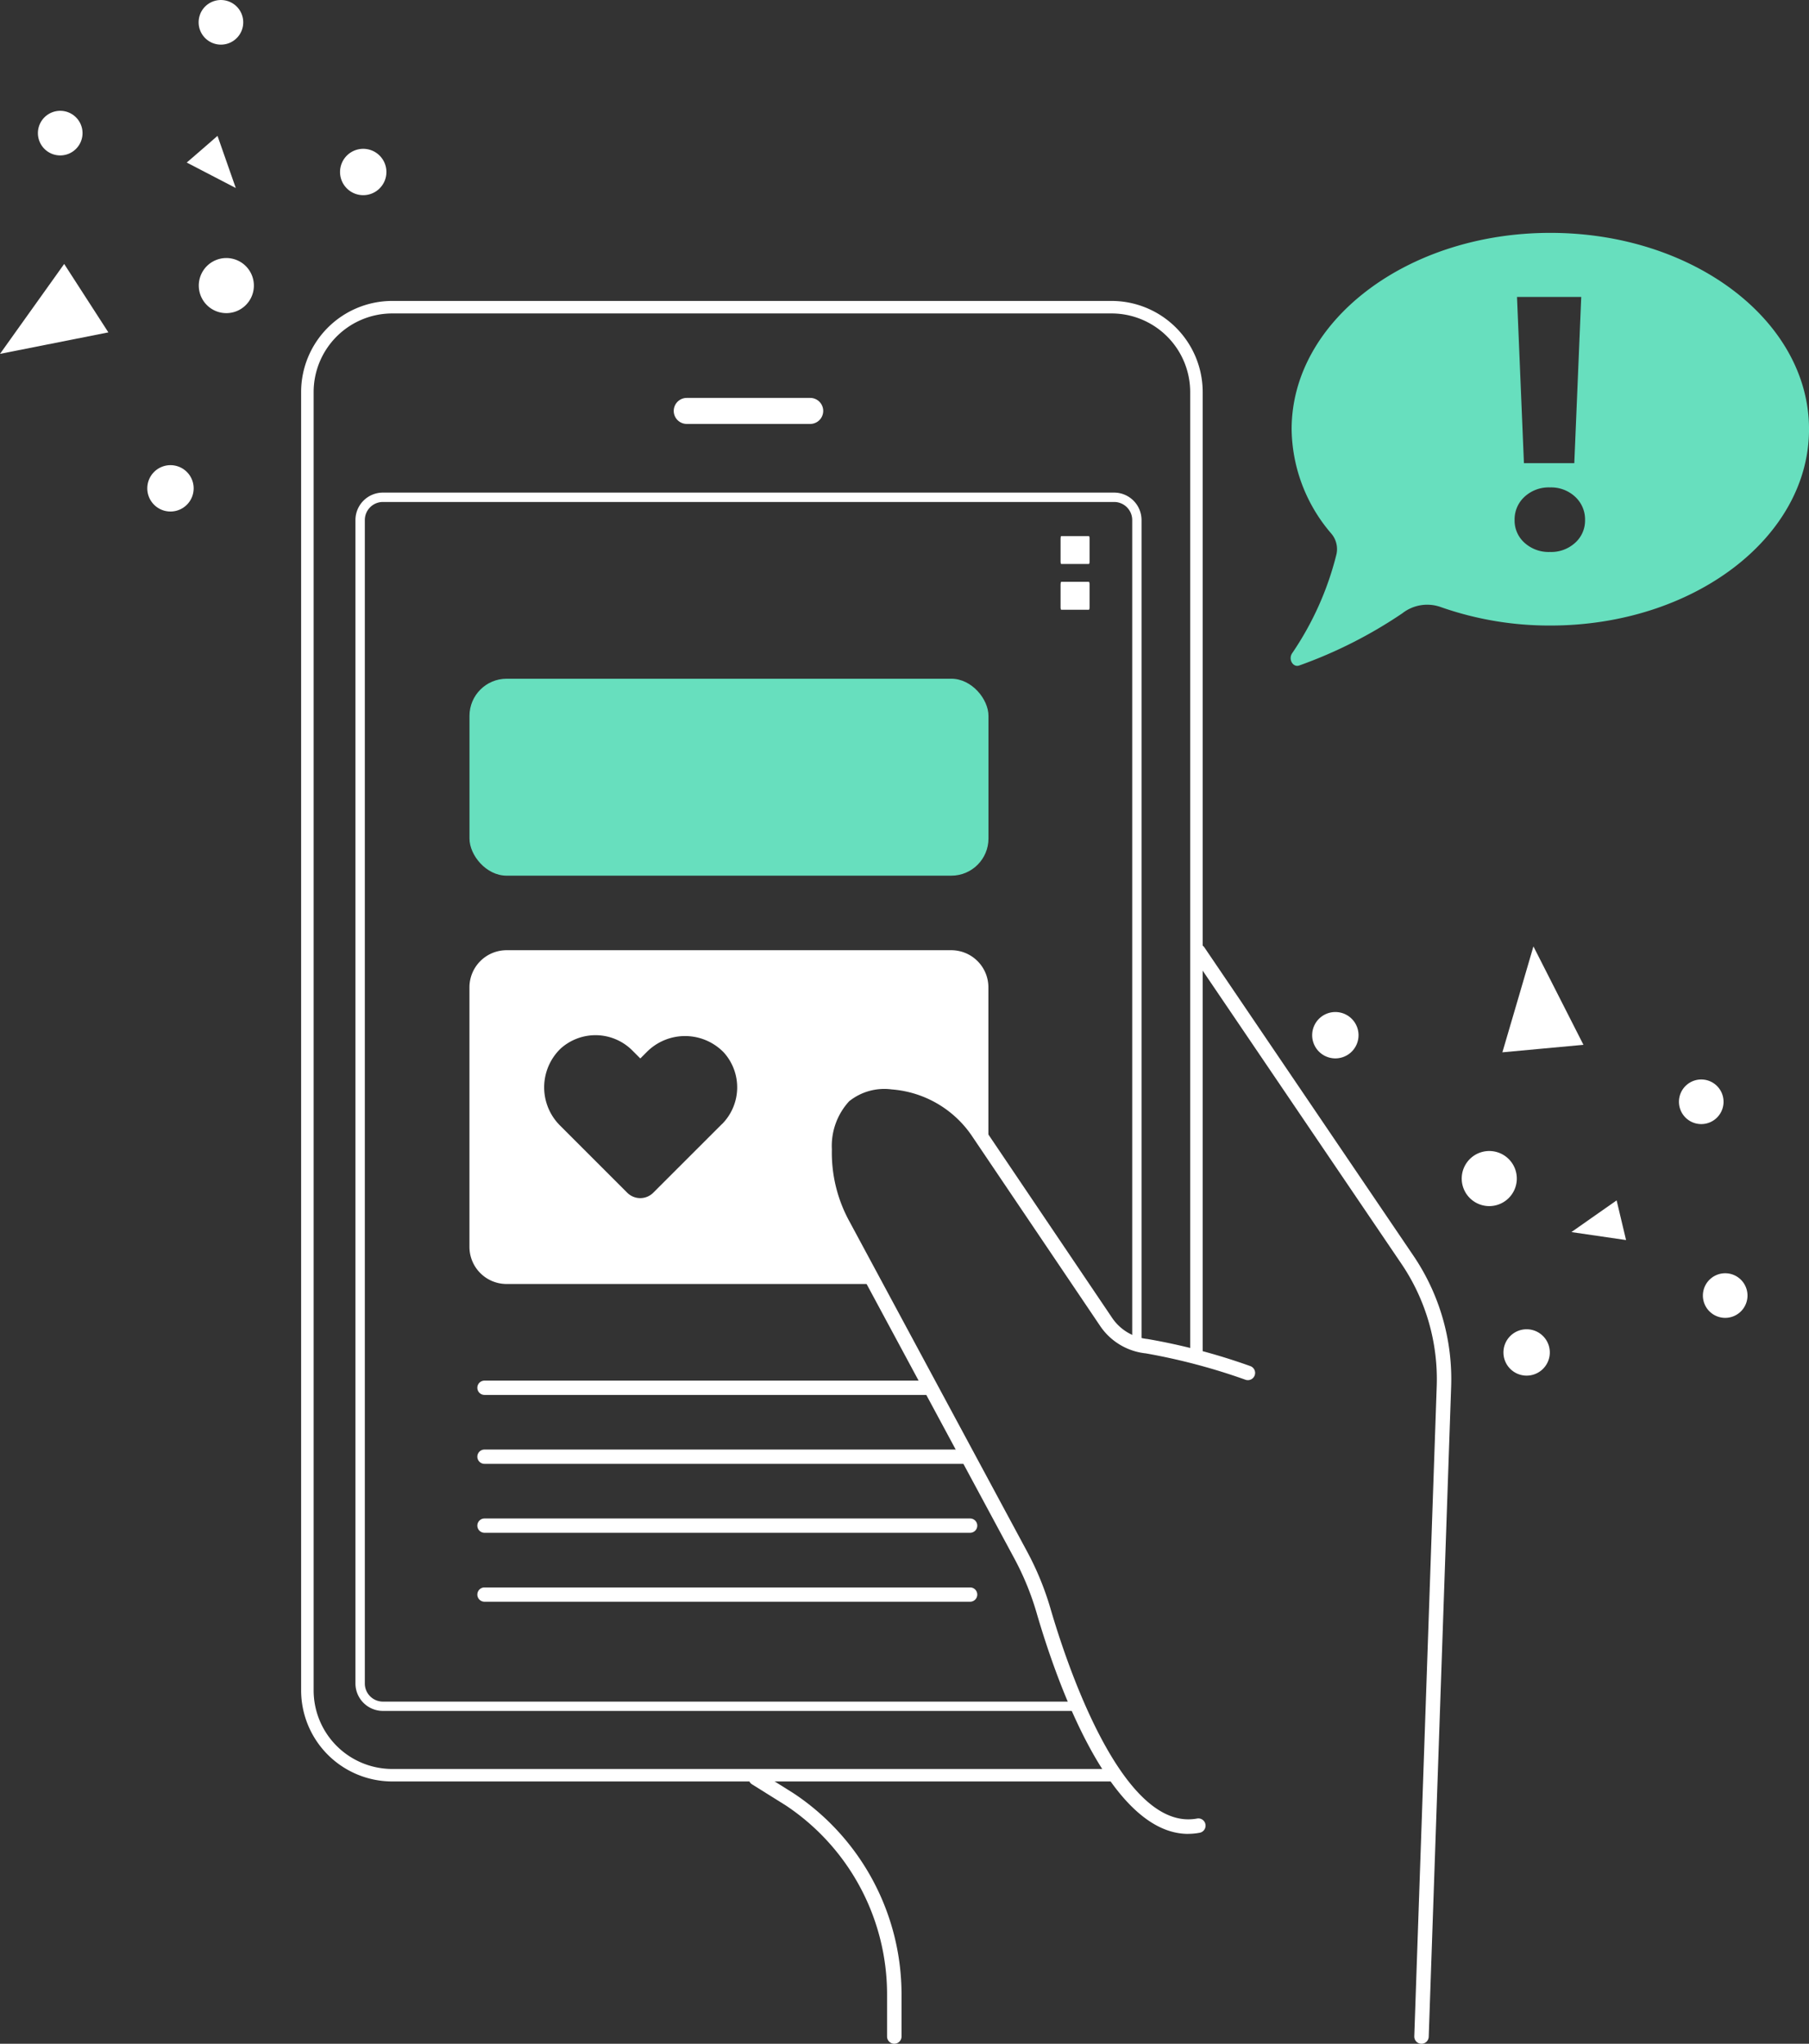 <?xml version="1.0" encoding="UTF-8"?> <svg xmlns="http://www.w3.org/2000/svg" width="136.018" height="153.681" viewBox="0 0 136.018 153.681"><rect x="0" y="0" width="136.018" height="153.681" fill="#333333" stroke="none"/><g id="Group_2666" data-name="Group 2666" transform="translate(0 0)"><g id="Group_2551" data-name="Group 2551" transform="translate(35.3 17.511)"><rect id="Rectangle_1812" data-name="Rectangle 1812" width="39.023" height="14.81" rx="2.795" transform="translate(0 33.526)" fill="#67dfbe"></rect><path id="Path_4686" data-name="Path 4686" d="M665.013,17.533c-10.742,0-19.45,6.61-19.45,14.763a12.244,12.244,0,0,0,3,7.87,1.8,1.8,0,0,1,.374,1.524,23.055,23.055,0,0,1-3.34,7.461c-.3.456.076,1.09.549.909a34.381,34.381,0,0,0,7.742-3.921,3.03,3.03,0,0,1,2.9-.464,24.612,24.612,0,0,0,8.227,1.385c10.743,0,19.451-6.61,19.451-14.764s-8.708-14.763-19.451-14.763m2.324,4.817-.522,12.5H663.03l-.521-12.5Zm-.456,18.486a2.67,2.67,0,0,1-1.892.692,2.7,2.7,0,0,1-1.918-.692,2.233,2.233,0,0,1-.745-1.708,2.306,2.306,0,0,1,.745-1.749,2.672,2.672,0,0,1,1.918-.705,2.645,2.645,0,0,1,1.892.705,2.315,2.315,0,0,1,.743,1.749,2.242,2.242,0,0,1-.743,1.708" transform="translate(-583.746 -17.533)" fill="#67dfbe"></path></g><g id="Group_2552" data-name="Group 2552"><path id="Path_4659" data-name="Path 4659" d="M615.638,153.845a.544.544,0,0,1-.544-.544v-3.147a17.065,17.065,0,0,0-7.615-14.23l-2.538-1.587a.544.544,0,1,1,.577-.923l2.551,1.6a18.158,18.158,0,0,1,8.113,15.143V153.3a.544.544,0,0,1-.544.544" transform="translate(-548.396 -0.163)" fill="#fff"></path><path id="Path_4660" data-name="Path 4660" d="M655.32,153.769H655.3a.543.543,0,0,1-.524-.561l1.686-48.855a15.46,15.46,0,0,0-2.671-9.261L638.081,71.918a.545.545,0,0,1,.9-.611l15.71,23.174a16.529,16.529,0,0,1,2.856,9.909l-1.685,48.854a.544.544,0,0,1-.543.525" transform="translate(-548.437 -0.087)" fill="#fff"></path><path id="Path_4662" data-name="Path 4662" d="M632.055,133.986H577.844a6.856,6.856,0,0,1-6.849-6.848V29.507a6.856,6.856,0,0,1,6.849-6.85h54.091a6.857,6.857,0,0,1,6.849,6.85V101.8a.47.47,0,1,1-.94,0V29.507a5.916,5.916,0,0,0-5.909-5.909H577.844a5.915,5.915,0,0,0-5.908,5.909v97.632a5.914,5.914,0,0,0,5.908,5.908h54.211a.47.47,0,1,1,0,.94" transform="translate(-548.354 -0.028)" fill="#fff"></path><path id="Path_4663" data-name="Path 4663" d="M629.515,128.7H577.15a2.066,2.066,0,0,1-2.065-2.063V39.151a2.066,2.066,0,0,1,2.065-2.064h54.976a2.066,2.066,0,0,1,2.064,2.064v61.976h-.7V39.151a1.362,1.362,0,0,0-1.36-1.359H577.15a1.362,1.362,0,0,0-1.36,1.359V126.64A1.362,1.362,0,0,0,577.15,128h52.364Z" transform="translate(-548.359 -0.046)" fill="#fff"></path><path id="Path_4664" data-name="Path 4664" d="M609.308,31.915h-9.282a.978.978,0,0,1,0-1.956h9.282a.978.978,0,0,1,0,1.956" transform="translate(-548.389 -0.037)" fill="#fff"></path><path id="Path_4665" data-name="Path 4665" d="M628.169,40.548c0-.1.022-.186.048-.186H630.3c.027,0,.049.083.049.186v1.726c0,.1-.022.186-.049.186h-2.083c-.026,0-.048-.083-.048-.186Z" transform="translate(-548.425 -0.05)" fill="#fff"></path><path id="Path_4666" data-name="Path 4666" d="M628.169,43.992c0-.1.022-.186.048-.186H630.3c.027,0,.049.083.049.186v1.726c0,.1-.022.186-.049.186h-2.083c-.026,0-.048-.083-.048-.186Z" transform="translate(-548.425 -0.054)" fill="#fff"></path><path id="Path_4667" data-name="Path 4667" d="M621.312,120.589H584.8a.537.537,0,1,1,0-1.075h36.514a.537.537,0,1,1,0,1.075" transform="translate(-548.371 -0.146)" fill="#fff"></path><path id="Path_4668" data-name="Path 4668" d="M621.312,115.4H584.8a.537.537,0,1,1,0-1.075h36.514a.537.537,0,1,1,0,1.075" transform="translate(-548.371 -0.141)" fill="#fff"></path><path id="Path_4669" data-name="Path 4669" d="M618.056,103.945H584.8a.537.537,0,1,0,0,1.075h33.836Z" transform="translate(-548.371 -0.128)" fill="#fff"></path><path id="Path_4670" data-name="Path 4670" d="M620.846,109.134H584.8a.537.537,0,0,0,0,1.075h36.514a.5.5,0,0,0,.1-.021Z" transform="translate(-548.371 -0.134)" fill="#fff"></path><path id="Path_4671" data-name="Path 4671" d="M679.472,96.445a1.677,1.677,0,1,0-.178,2.365,1.678,1.678,0,0,0,.178-2.365" transform="translate(-548.484 -0.118)" fill="#fff"></path><path id="Path_4672" data-name="Path 4672" d="M664.476,78.936l3.049-.282-1.88-3.7-1.881-3.7L662.6,75.233l-1.17,3.985Z" transform="translate(-548.466 -0.088)" fill="#fff"></path><path id="Path_4673" data-name="Path 4673" d="M670.379,91.864l-.354-1.489-1.7,1.191-1.7,1.192,2.055.3,2.055.3Z" transform="translate(-548.472 -0.111)" fill="#fff"></path><path id="Path_4674" data-name="Path 4674" d="M658.869,90.08a2.071,2.071,0,1,0,.22-2.921,2.072,2.072,0,0,0-.22,2.921" transform="translate(-548.462 -0.107)" fill="#fff"></path><path id="Path_4675" data-name="Path 4675" d="M647.531,79.073a1.743,1.743,0,1,0,.185-2.458,1.743,1.743,0,0,0-.185,2.458" transform="translate(-548.448 -0.093)" fill="#fff"></path><path id="Path_4676" data-name="Path 4676" d="M677.67,81.856a1.677,1.677,0,1,0-.178,2.365,1.678,1.678,0,0,0,.178-2.365" transform="translate(-548.482 -0.1)" fill="#fff"></path><path id="Path_4677" data-name="Path 4677" d="M661.931,102.958a1.743,1.743,0,1,0,.185-2.458,1.743,1.743,0,0,0-.185,2.458" transform="translate(-548.466 -0.123)" fill="#fff"></path><path id="Path_4678" data-name="Path 4678" d="M563.4,1.057A1.677,1.677,0,1,0,565.575.12a1.677,1.677,0,0,0-2.178.937" transform="translate(-548.345 0)" fill="#fff"></path><path id="Path_4679" data-name="Path 4679" d="M554.814,22.446l-1.661-2.573-2.413,3.381-2.413,3.381,4.074-.808,4.074-.808Z" transform="translate(-548.327 -0.025)" fill="#fff"></path><path id="Path_4680" data-name="Path 4680" d="M563.542,11.236l-1.157,1,1.843.958,1.844.957-.687-1.961-.686-1.96Z" transform="translate(-548.344 -0.013)" fill="#fff"></path><path id="Path_4681" data-name="Path 4681" d="M567.287,22.265a2.071,2.071,0,1,0-2.69,1.158,2.07,2.07,0,0,0,2.69-1.158" transform="translate(-548.345 -0.024)" fill="#fff"></path><path id="Path_4682" data-name="Path 4682" d="M562.777,37.41a1.743,1.743,0,1,0-2.264.974,1.744,1.744,0,0,0,2.264-.974" transform="translate(-548.34 -0.043)" fill="#fff"></path><path id="Path_4683" data-name="Path 4683" d="M551.3,9.4a1.677,1.677,0,1,0,2.178-.937A1.677,1.677,0,0,0,551.3,9.4" transform="translate(-548.33 -0.011)" fill="#fff"></path><path id="Path_4684" data-name="Path 4684" d="M577.288,13.593a1.743,1.743,0,1,0-2.264.974,1.743,1.743,0,0,0,2.264-.974" transform="translate(-548.358 -0.014)" fill="#fff"></path><path id="Path_4685" data-name="Path 4685" d="M619.9,71.54h-33.44a2.792,2.792,0,0,0-2.792,2.792V93.847a2.792,2.792,0,0,0,2.792,2.792h27.684l-2.369-4.4a11.313,11.313,0,0,1-1.4-5.969c.227-4.061,2.667-4.944,5.068-4.8a8.529,8.529,0,0,1,6.5,3.817l.744,1.1V74.332A2.792,2.792,0,0,0,619.9,71.54m-17.25,13.076-.6.6-4.563,4.561a1.382,1.382,0,0,1-1.954,0l-4.563-4.563-.446-.447a4.051,4.051,0,0,1-.008-5.823,3.914,3.914,0,0,1,5.4.136l.6.6.446-.446a4.053,4.053,0,0,1,5.83-.005,3.919,3.919,0,0,1-.139,5.391" transform="translate(-548.37 -0.088)" fill="#fff"></path><path id="Path_4661" data-name="Path 4661" d="M637.74,138c-5.9,0-9.909-11.5-11.4-16.633a20.994,20.994,0,0,0-1.662-4.061L611.316,92.48a11.842,11.842,0,0,1-1.46-5.988,5.966,5.966,0,0,1,1.658-4.387,5.235,5.235,0,0,1,4-1.173,9.109,9.109,0,0,1,6.922,4.057l9.6,14.228a3.653,3.653,0,0,0,2.645,1.57,46.3,46.3,0,0,1,7.729,2.036.544.544,0,0,1-.362,1.027,46.182,46.182,0,0,0-7.487-1.982,4.733,4.733,0,0,1-3.426-2.042l-9.6-14.228a8.021,8.021,0,0,0-6.085-3.579,4.222,4.222,0,0,0-3.2.89,4.959,4.959,0,0,0-1.3,3.62,10.736,10.736,0,0,0,1.331,5.435l13.359,24.824a22.033,22.033,0,0,1,1.748,4.271c1.157,3.971,5.366,16.831,11.015,15.788a.538.538,0,0,1,.635.433.544.544,0,0,1-.435.635,4.6,4.6,0,0,1-.857.081" transform="translate(-548.402 -0.099)" fill="#fff"></path></g></g></svg> 
